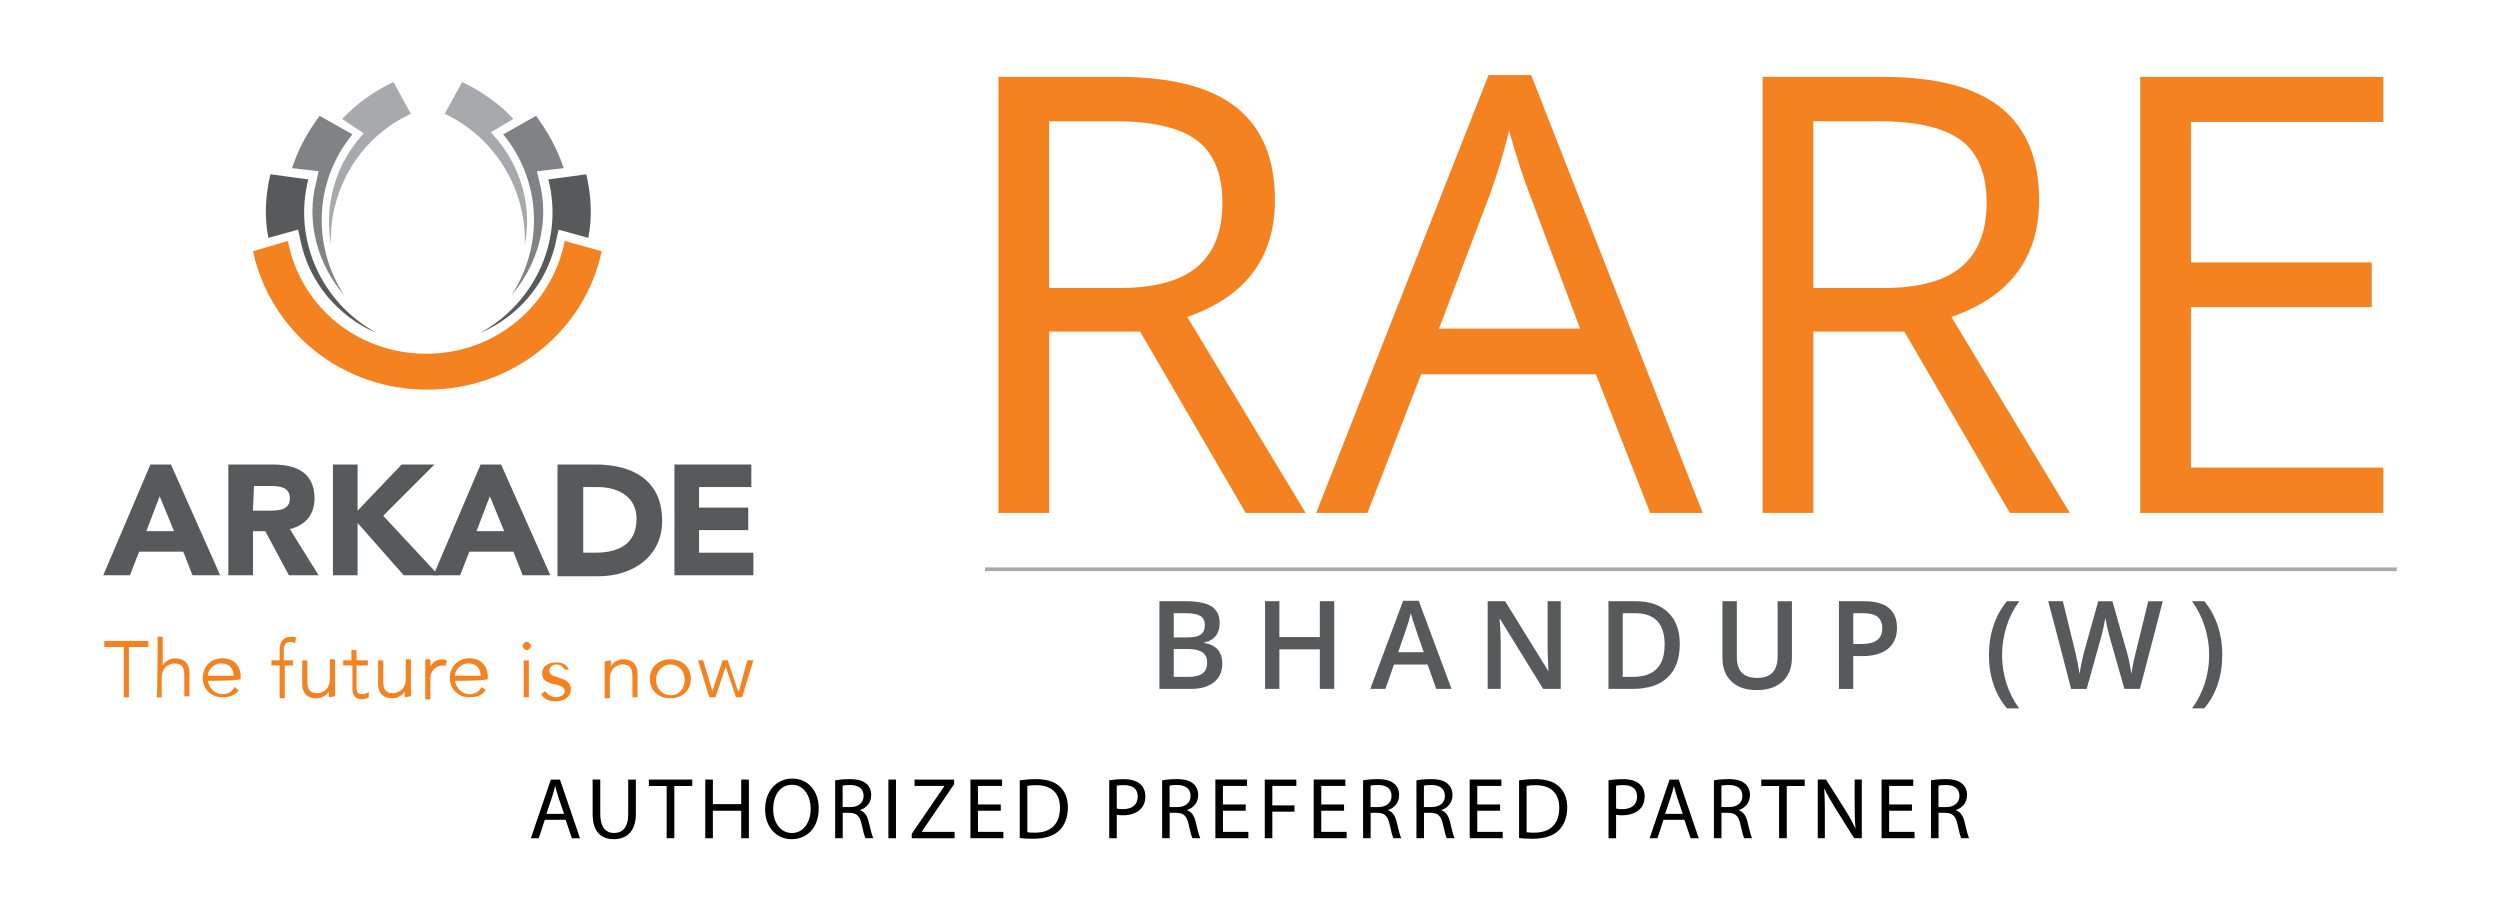 <?xml version="1.0" encoding="UTF-8"?>
<svg id="Layer_1" xmlns="http://www.w3.org/2000/svg" viewBox="0 0 672 242">
  <defs>
    <style>
      .cls-1, .cls-2 {
        fill: #f58220;
      }

      .cls-2, .cls-3, .cls-4, .cls-5 {
        fill-rule: evenodd;
      }

      .cls-3 {
        fill: #808285;
      }

      .cls-4, .cls-6 {
        fill: #58595b;
      }

      .cls-7 {
        fill: none;
        stroke: #a7a9ac;
        stroke-miterlimit: 10;
      }

      .cls-5 {
        fill: #a7a9ac;
      }
    </style>
  </defs>
  <g>
    <g>
      <g>
        <path class="cls-6" d="M40.44,124.86h5.51l13.23,29.77h-7.44l-2.48-6.34h-11.85l-2.48,6.34h-7.17l12.68-29.77ZM42.92,133.4h0l-3.58,9.37h7.44l-3.86-9.37Z"/>
        <path class="cls-6" d="M61.39,124.86h11.85c6.06,0,11.3,1.93,11.3,9.1,0,4.13-2.21,7.17-6.62,8.27l7.72,12.4h-7.99l-6.34-11.85h-3.31v11.85h-6.62v-29.77h0ZM68,137.26h4.13c2.48,0,5.79,0,5.79-3.31,0-3.03-2.76-3.31-5.24-3.31h-4.41l-.28,6.62h0Z"/>
        <polygon class="cls-6" points="89.5 124.86 96.12 124.86 96.12 137.26 107.97 124.86 116.79 124.86 103.01 138.64 117.89 154.63 108.52 154.63 96.12 140.57 96.12 154.63 89.5 154.63 89.5 124.86"/>
        <path class="cls-6" d="M129.19,124.86h5.51l13.23,29.77h-7.44l-2.48-6.34h-11.85l-2.48,6.34h-7.17l12.68-29.77ZM131.67,133.4h0l-3.58,9.37h7.44l-3.86-9.37Z"/>
        <path class="cls-6" d="M150.14,124.86h9.92c9.92,0,17.92,4.13,17.92,15.16,0,9.65-7.99,14.88-17.09,14.88h-11.03v-30.04h.28ZM156.76,148.56h3.31c6.06,0,11.03-2.21,11.03-9.1,0-5.79-4.69-8.54-10.47-8.54h-3.86c0-.28,0,17.64,0,17.64Z"/>
        <polygon class="cls-6" points="181.29 124.86 201.96 124.86 201.96 130.92 187.9 130.92 187.9 136.44 201.13 136.44 201.13 142.5 187.9 142.5 187.9 148.56 202.51 148.56 202.51 154.63 181.29 154.63 181.29 124.86"/>
      </g>
      <g>
        <polygon class="cls-1" points="34.65 187.43 33.27 187.43 33.27 173.92 28.04 173.92 28.04 172.27 39.89 172.27 39.89 173.92 34.65 173.92 34.65 187.43"/>
        <path class="cls-1" d="M42.37,171.17h1.38v7.72h0c.55-1.1,1.93-1.93,3.31-1.93,2.48,0,3.86,1.38,3.86,3.86v6.34h-1.38v-5.51c0-2.21-.55-3.31-2.76-3.31-.28,0-3.31.28-3.31,3.86v5.24h-1.38c.28.28.28-16.26.28-16.26Z"/>
        <path class="cls-1" d="M55.88,183.02c.28,1.93,1.93,3.58,3.86,3.58,1.65,0,2.76-.83,3.31-1.93l1.1.83c-1.1,1.65-2.76,1.93-4.41,1.93-3.03,0-5.24-2.21-5.24-5.24s2.21-5.24,5.24-5.24c3.31,0,4.96,2.21,4.96,4.96v.55c.28.55-8.82.55-8.82.55ZM62.77,181.64h0c0-1.93-1.1-3.31-3.31-3.31-1.93,0-3.58,1.65-3.58,3.31h6.89Z"/>
        <path class="cls-1" d="M79.03,178.88h-2.48v8.82h-1.38v-8.82h-2.21v-1.38h2.21v-2.76c0-2.76,1.38-3.58,3.31-3.58.55,0,.83,0,1.1.28l-.28,1.38c-.55,0-.55-.28-1.1-.28-1.65,0-1.93,1.1-1.93,2.48v2.48h2.48v1.38h.28Z"/>
        <path class="cls-1" d="M88.4,187.43v-1.65h0c-.55,1.1-1.93,1.93-3.31,1.93-2.48,0-3.86-1.38-3.86-3.86v-6.34h1.38v5.51c0,2.21.55,3.31,2.76,3.31.28,0,3.31-.28,3.31-3.86v-5.24h1.38v9.92l-1.65.28h0Z"/>
        <path class="cls-1" d="M98.87,178.88h-3.03v5.79c0,1.65.55,1.93,1.65,1.93.55,0,1.1-.28,1.65-.55v1.38c-.55.28-1.1.55-1.93.55-1.1,0-2.48-.55-2.48-2.76v-6.34h-2.48v-1.38h2.21v-2.76h1.38v2.76h3.03v1.38h0Z"/>
        <path class="cls-1" d="M108.8,187.43v-1.65h0c-.55,1.1-1.93,1.93-3.31,1.93-2.48,0-3.86-1.38-3.86-3.86v-6.34h1.38v5.51c0,2.21.55,3.31,2.76,3.31.28,0,3.31-.28,3.31-3.86v-5.24h1.38v9.92l-1.65.28h0Z"/>
        <path class="cls-1" d="M114.31,180.54v-3.31h1.38v1.93h0c.55-1.1,1.65-1.93,3.31-1.93q.55,0,1.1.28l-.28,1.38h-.83c-2.21,0-3.31,1.93-3.31,3.31v5.79h-1.38s0-7.44,0-7.44Z"/>
        <path class="cls-1" d="M122.3,183.02c.28,1.93,1.93,3.58,3.86,3.58,1.65,0,2.76-.83,3.31-1.93l1.1.83c-1.1,1.65-2.76,1.93-4.41,1.93-3.03,0-5.24-2.21-5.24-5.24s2.21-5.24,5.24-5.24c3.31,0,4.96,2.21,4.96,4.96v.55c.28.55-8.82.55-8.82.55ZM129.19,181.64h0c0-1.93-1.1-3.31-3.31-3.31-1.93,0-3.58,1.65-3.58,3.31h6.89Z"/>
        <path class="cls-1" d="M141.6,174.75c-.55,0-1.1-.55-1.1-1.1s.55-1.1,1.1-1.1,1.1.55,1.1,1.1c0,.55-.55,1.1-1.1,1.1M142.15,187.43h-1.38v-9.92h1.38v9.92Z"/>
        <path class="cls-1" d="M151.8,179.99c-.55-.83-1.1-1.38-2.21-1.38-.83,0-1.93.55-1.93,1.65,0,.83.55,1.38,1.93,1.65l1.38.55c1.38.28,2.48,1.38,2.48,2.76,0,2.21-1.93,3.31-4.13,3.31-1.65,0-3.03-.55-3.86-1.93l1.1-.83c.55.83,1.65,1.65,2.76,1.65s2.48-.55,2.48-1.65c0-.83-.83-1.38-1.93-1.65l-1.38-.28c-.55-.28-2.76-.55-2.76-2.76s1.93-3.03,3.86-3.03c1.38,0,2.76.55,3.31,1.93h-1.1Z"/>
        <path class="cls-1" d="M164.2,177.5v1.65h0c.55-1.1,1.93-1.93,3.31-1.93,2.48,0,3.86,1.38,3.86,3.86v6.34h-1.38v-5.51c0-2.21-.55-3.31-2.76-3.31-.28,0-3.31.28-3.31,3.86v5.24h-1.38v-9.92l1.65-.28h0Z"/>
        <path class="cls-1" d="M180.19,187.7c-3.31,0-5.51-2.21-5.51-5.24s2.21-5.24,5.51-5.24,5.51,2.21,5.51,5.24-2.21,5.24-5.51,5.24M180.19,178.61h0c-2.21,0-3.86,1.93-3.86,4.13s1.65,4.13,3.86,4.13c2.48,0,3.86-1.93,3.86-4.13,0-2.48-1.65-4.13-3.86-4.13"/>
        <polygon class="cls-1" points="189.01 177.5 191.49 185.77 191.49 185.77 194.24 177.5 195.62 177.5 198.38 185.77 198.65 185.77 200.86 177.5 202.51 177.5 199.48 187.43 197.83 187.43 195.07 179.16 195.07 179.16 192.31 187.43 190.66 187.43 187.63 177.5 189.01 177.5"/>
      </g>
      <g>
        <path class="cls-5" d="M124.23,22.05c5.24,2.48,9.92,5.79,13.78,9.92l-6.06,3.58,1.93,2.21c6.62,8.27,9.1,18.47,7.17,28.11.55-14.88-7.99-28.94-21.5-35.28l4.69-8.54Z"/>
        <path class="cls-3" d="M144.08,31.14c3.31,4.41,5.79,9.1,7.44,14.06l-7.17.83.55,2.48c3.03,11.03-.28,22.6-7.44,30.87,8.82-13.51,7.99-30.87-2.21-43.27l8.82-4.96Z"/>
        <path class="cls-4" d="M157.58,46.85c1.38,5.79,1.65,11.58.55,17.09l-7.99-2.21-.55,2.48c-2.21,11.58-10.2,20.95-20.67,25.36,15.16-8.27,22.6-25.36,18.47-41.34l10.2-1.38Z"/>
        <path class="cls-5" d="M105.76,22.05c-5.24,2.48-9.92,5.79-13.78,9.92l5.79,3.86-1.65,1.93c-6.62,8.27-8.82,18.47-7.17,28.11-.55-14.88,7.72-28.94,21.5-35.28l-4.69-8.54Z"/>
        <path class="cls-3" d="M85.92,31.14c-3.31,4.41-5.79,9.1-7.44,14.06l7.17.83-.55,2.48c-3.03,11.03.28,22.6,7.44,30.87-8.82-13.51-7.99-30.87,2.21-43.27l-8.82-4.96Z"/>
        <path class="cls-4" d="M72.69,46.85c-1.38,5.79-1.65,11.58-.55,17.09l7.99-2.21.55,2.48c2.21,11.58,10.2,20.95,20.67,25.36-15.16-8.27-22.6-25.36-18.47-41.34l-10.2-1.38Z"/>
        <path class="cls-2" d="M68,67.53c4.69,21.5,23.7,37.21,46.86,37.21s42.45-15.99,46.86-37.21l-9.92-2.76c-3.31,17.09-18.47,30.32-37.21,30.32s-33.9-12.95-37.21-30.32l-9.37,2.76Z"/>
      </g>
    </g>
    <g>
      <g>
        <path class="cls-1" d="M282.01,89.13v48.75h-13.63V20.66h32.15c14.38,0,25,2.75,31.87,8.26,6.87,5.51,10.3,13.79,10.3,24.85,0,15.5-7.86,25.98-23.57,31.43l31.83,52.68h-16.11l-28.38-48.75h-24.45ZM282.01,77.42h18.68c9.62,0,16.68-1.91,21.17-5.73,4.49-3.82,6.73-9.55,6.73-17.2s-2.29-13.34-6.86-16.76c-4.57-3.42-11.91-5.13-22.01-5.13h-17.72v44.82Z"/>
        <path class="cls-1" d="M443.57,137.88l-14.59-37.28h-46.98l-14.43,37.28h-13.79l46.34-117.7h11.46l46.1,117.7h-14.11ZM424.72,88.33l-13.63-36.32c-1.76-4.6-3.58-10.23-5.45-16.92-1.18,5.13-2.86,10.77-5.05,16.92l-13.79,36.32h37.92Z"/>
        <path class="cls-1" d="M487.42,89.13v48.75h-13.63V20.66h32.15c14.38,0,25,2.75,31.87,8.26,6.87,5.51,10.3,13.79,10.3,24.85,0,15.5-7.86,25.98-23.57,31.43l31.83,52.68h-16.11l-28.38-48.75h-24.45ZM487.42,77.42h18.68c9.62,0,16.68-1.91,21.17-5.73,4.49-3.82,6.73-9.55,6.73-17.2s-2.28-13.34-6.86-16.76c-4.57-3.42-11.91-5.13-22.01-5.13h-17.72v44.82Z"/>
        <path class="cls-1" d="M640.64,137.88h-65.34V20.66h65.34v12.11h-51.71v37.76h48.59v12.03h-48.59v43.13h51.71v12.19Z"/>
      </g>
      <g>
        <path class="cls-6" d="M311.64,161.6h7c3.25,0,5.59.47,7.04,1.42,1.45.95,2.17,2.44,2.17,4.48,0,1.38-.35,2.52-1.06,3.43-.71.91-1.73,1.49-3.06,1.73v.16c1.66.31,2.87.93,3.65,1.85s1.17,2.16,1.17,3.73c0,2.12-.74,3.78-2.22,4.97-1.48,1.2-3.53,1.8-6.17,1.8h-8.51v-23.57ZM315.5,171.34h3.71c1.61,0,2.79-.26,3.53-.77.74-.51,1.11-1.38,1.11-2.6,0-1.11-.4-1.91-1.2-2.4-.8-.49-2.07-.74-3.81-.74h-3.34v6.51ZM315.5,174.47v7.47h4.1c1.61,0,2.83-.31,3.65-.93.82-.62,1.23-1.59,1.23-2.93,0-1.23-.42-2.13-1.26-2.73-.84-.59-2.11-.89-3.82-.89h-3.9Z"/>
        <path class="cls-6" d="M358.64,185.17h-3.87v-10.63h-10.87v10.63h-3.85v-23.57h3.85v9.64h10.87v-9.64h3.87v23.57Z"/>
        <path class="cls-6" d="M386.07,185.17l-2.35-6.55h-9.01l-2.31,6.55h-4.06l8.82-23.67h4.19l8.82,23.67h-4.1ZM382.7,175.31l-2.21-6.42c-.16-.43-.38-1.11-.67-2.03-.28-.92-.48-1.6-.59-2.03-.29,1.32-.72,2.77-1.27,4.34l-2.13,6.14h6.87Z"/>
        <path class="cls-6" d="M419.52,185.17h-4.72l-11.59-18.78h-.13l.08,1.05c.15,2,.23,3.83.23,5.48v12.25h-3.5v-23.57h4.68l11.56,18.69h.1c-.02-.25-.06-1.15-.13-2.7s-.1-2.76-.1-3.64v-12.35h3.53v23.57Z"/>
        <path class="cls-6" d="M451.52,173.16c0,3.89-1.08,6.87-3.24,8.92s-5.27,3.09-9.34,3.09h-6.59v-23.57h7.29c3.75,0,6.67,1.01,8.76,3.03,2.09,2.02,3.13,4.86,3.13,8.53ZM447.46,173.29c0-5.64-2.64-8.46-7.92-8.46h-3.34v17.11h2.74c5.68,0,8.51-2.88,8.51-8.64Z"/>
        <path class="cls-6" d="M481.67,161.6v15.25c0,1.74-.37,3.27-1.12,4.57-.75,1.31-1.83,2.31-3.24,3.02s-3.1,1.06-5.07,1.06c-2.92,0-5.2-.77-6.82-2.32-1.62-1.55-2.43-3.68-2.43-6.38v-15.19h3.87v14.91c0,1.95.45,3.38,1.35,4.31.9.92,2.29,1.39,4.16,1.39,3.63,0,5.45-1.91,5.45-5.72v-14.88h3.85Z"/>
        <path class="cls-6" d="M509.91,168.73c0,2.46-.81,4.35-2.42,5.66-1.61,1.31-3.91,1.97-6.89,1.97h-2.45v8.82h-3.85v-23.57h6.79c2.95,0,5.15.6,6.62,1.81,1.47,1.2,2.2,2.98,2.2,5.32ZM498.16,173.11h2.05c1.98,0,3.43-.34,4.35-1.03.92-.69,1.39-1.76,1.39-3.22,0-1.35-.41-2.36-1.24-3.03-.83-.67-2.12-1-3.87-1h-2.68v8.29Z"/>
        <path class="cls-6" d="M534.62,176.13c0-2.85.42-5.51,1.25-8,.83-2.48,2.03-4.66,3.6-6.53h3.31c-1.49,2.02-2.64,4.29-3.43,6.8-.79,2.51-1.19,5.08-1.19,7.7s.4,5.17,1.19,7.63c.8,2.46,1.93,4.69,3.4,6.68h-3.27c-1.58-1.83-2.78-3.96-3.61-6.4-.83-2.44-1.24-5.06-1.24-7.87Z"/>
        <path class="cls-6" d="M575.23,185.17h-4.19l-4-14.06c-.17-.61-.39-1.5-.65-2.65-.26-1.15-.41-1.96-.47-2.41-.11.69-.28,1.58-.52,2.68s-.44,1.91-.6,2.45l-3.9,14h-4.19l-3.05-11.8-3.1-11.77h3.93l3.37,13.74c.53,2.2.9,4.15,1.13,5.84.12-.91.3-1.93.53-3.06.24-1.13.45-2.04.64-2.74l3.84-13.77h3.82l3.93,13.83c.38,1.28.77,3.19,1.19,5.74.16-1.54.55-3.49,1.16-5.87l3.35-13.7h3.9l-6.14,23.57Z"/>
        <path class="cls-6" d="M597.34,176.13c0,2.83-.42,5.46-1.25,7.9-.83,2.44-2.03,4.56-3.6,6.37h-3.27c1.48-2.01,2.62-4.24,3.41-6.69.79-2.45,1.19-4.99,1.19-7.61s-.4-5.2-1.19-7.7c-.8-2.5-1.94-4.77-3.43-6.8h3.31c1.58,1.88,2.78,4.07,3.61,6.55.83,2.49,1.24,5.15,1.24,7.97Z"/>
      </g>
      <line class="cls-7" x1="264.75" y1="153.02" x2="644.24" y2="153.02"/>
    </g>
  </g>
  <g>
    <path d="M146.45,220.36l-1.64,4.96h-2.11l5.36-15.77h2.46l5.38,15.77h-2.18l-1.68-4.96h-5.59ZM151.62,218.77l-1.54-4.54c-.35-1.03-.59-1.97-.82-2.88h-.05c-.23.93-.49,1.89-.8,2.85l-1.54,4.56h4.75Z"/>
    <path d="M161.35,209.55v9.33c0,3.53,1.57,5.03,3.67,5.03,2.34,0,3.84-1.54,3.84-5.03v-9.33h2.06v9.19c0,4.84-2.55,6.83-5.96,6.83-3.23,0-5.66-1.85-5.66-6.74v-9.29h2.06Z"/>
    <path d="M179.2,211.28h-4.79v-1.73h11.67v1.73h-4.82v14.03h-2.06v-14.03Z"/>
    <path d="M191.62,209.55v6.6h7.62v-6.6h2.06v15.77h-2.06v-7.39h-7.62v7.39h-2.04v-15.77h2.04Z"/>
    <path d="M220.07,217.27c0,5.43-3.3,8.3-7.32,8.3s-7.09-3.23-7.09-8c0-5.01,3.11-8.28,7.32-8.28s7.09,3.3,7.09,7.98ZM207.83,217.52c0,3.37,1.83,6.39,5.03,6.39s5.05-2.97,5.05-6.55c0-3.13-1.64-6.41-5.03-6.41s-5.05,3.11-5.05,6.57Z"/>
    <path d="M224.47,209.76c1.03-.21,2.5-.33,3.91-.33,2.18,0,3.58.4,4.56,1.29.8.7,1.24,1.78,1.24,2.99,0,2.08-1.31,3.46-2.97,4.02v.07c1.22.42,1.94,1.54,2.32,3.18.51,2.2.89,3.72,1.22,4.33h-2.1c-.26-.44-.61-1.8-1.05-3.77-.47-2.18-1.31-2.99-3.16-3.06h-1.92v6.83h-2.03v-15.55ZM226.5,216.94h2.08c2.18,0,3.56-1.19,3.56-2.99,0-2.03-1.47-2.92-3.63-2.95-.98,0-1.68.09-2.01.19v5.75Z"/>
    <path d="M240.84,209.55v15.77h-2.04v-15.77h2.04Z"/>
    <path d="M245.08,224.12l8.75-12.79v-.07h-8v-1.71h10.64v1.24l-8.7,12.75v.07h8.82v1.71h-11.51v-1.19Z"/>
    <path d="M269.01,217.92h-6.13v5.68h6.83v1.71h-8.86v-15.77h8.51v1.71h-6.48v4.98h6.13v1.68Z"/>
    <path d="M274.11,209.76c1.24-.19,2.71-.33,4.33-.33,2.92,0,5.01.68,6.39,1.97,1.4,1.29,2.22,3.11,2.22,5.66s-.8,4.68-2.27,6.13c-1.47,1.47-3.91,2.27-6.97,2.27-1.45,0-2.67-.07-3.7-.19v-15.51ZM276.15,223.7c.51.09,1.26.12,2.06.12,4.35,0,6.71-2.43,6.71-6.69.02-3.72-2.08-6.08-6.39-6.08-1.05,0-1.85.09-2.38.21v12.44Z"/>
    <path d="M298.16,209.74c.98-.16,2.27-.3,3.91-.3,2.01,0,3.48.47,4.42,1.31.87.75,1.38,1.9,1.38,3.3s-.42,2.55-1.22,3.37c-1.08,1.15-2.83,1.73-4.82,1.73-.61,0-1.17-.02-1.64-.14v6.32h-2.03v-15.58ZM300.19,217.34c.45.12,1.01.16,1.68.16,2.46,0,3.95-1.19,3.95-3.37s-1.47-3.09-3.72-3.09c-.89,0-1.57.07-1.92.16v6.13Z"/>
    <path d="M312.36,209.76c1.03-.21,2.5-.33,3.91-.33,2.18,0,3.58.4,4.56,1.29.8.7,1.24,1.78,1.24,2.99,0,2.08-1.31,3.46-2.97,4.02v.07c1.22.42,1.94,1.54,2.32,3.18.51,2.2.89,3.72,1.22,4.33h-2.1c-.26-.44-.61-1.8-1.05-3.77-.47-2.18-1.31-2.99-3.16-3.06h-1.92v6.83h-2.03v-15.55ZM314.39,216.94h2.08c2.18,0,3.56-1.19,3.56-2.99,0-2.03-1.47-2.92-3.63-2.95-.98,0-1.68.09-2.01.19v5.75Z"/>
    <path d="M334.86,217.92h-6.13v5.68h6.83v1.71h-8.87v-15.77h8.51v1.71h-6.48v4.98h6.13v1.68Z"/>
    <path d="M339.97,209.55h8.49v1.71h-6.46v5.24h5.96v1.68h-5.96v7.13h-2.03v-15.77Z"/>
    <path d="M361.28,217.92h-6.13v5.68h6.83v1.71h-8.86v-15.77h8.51v1.71h-6.48v4.98h6.13v1.68Z"/>
    <path d="M366.38,209.76c1.03-.21,2.5-.33,3.91-.33,2.18,0,3.58.4,4.56,1.29.8.7,1.24,1.78,1.24,2.99,0,2.08-1.31,3.46-2.97,4.02v.07c1.22.42,1.94,1.54,2.32,3.18.51,2.2.89,3.72,1.22,4.33h-2.1c-.26-.44-.61-1.8-1.05-3.77-.47-2.18-1.31-2.99-3.16-3.06h-1.92v6.83h-2.03v-15.55ZM368.41,216.94h2.08c2.18,0,3.56-1.19,3.56-2.99,0-2.03-1.47-2.92-3.63-2.95-.98,0-1.68.09-2.01.19v5.75Z"/>
    <path d="M380.72,209.76c1.03-.21,2.5-.33,3.91-.33,2.18,0,3.58.4,4.56,1.29.8.7,1.24,1.78,1.24,2.99,0,2.08-1.31,3.46-2.97,4.02v.07c1.22.42,1.94,1.54,2.32,3.18.51,2.2.89,3.72,1.22,4.33h-2.1c-.26-.44-.61-1.8-1.05-3.77-.47-2.18-1.31-2.99-3.16-3.06h-1.92v6.83h-2.03v-15.55ZM382.75,216.94h2.08c2.18,0,3.56-1.19,3.56-2.99,0-2.03-1.47-2.92-3.63-2.95-.98,0-1.68.09-2.01.19v5.75Z"/>
    <path d="M403.22,217.92h-6.13v5.68h6.83v1.71h-8.86v-15.77h8.51v1.71h-6.48v4.98h6.13v1.68Z"/>
    <path d="M408.33,209.76c1.24-.19,2.71-.33,4.33-.33,2.92,0,5.01.68,6.39,1.97,1.4,1.29,2.22,3.11,2.22,5.66s-.8,4.68-2.27,6.13c-1.47,1.47-3.91,2.27-6.97,2.27-1.45,0-2.67-.07-3.7-.19v-15.51ZM410.36,223.7c.51.09,1.26.12,2.06.12,4.35,0,6.71-2.43,6.71-6.69.02-3.72-2.08-6.08-6.39-6.08-1.05,0-1.85.09-2.39.21v12.44Z"/>
    <path d="M432.37,209.74c.98-.16,2.27-.3,3.91-.3,2.01,0,3.49.47,4.42,1.31.86.75,1.38,1.9,1.38,3.3s-.42,2.55-1.22,3.37c-1.08,1.15-2.83,1.73-4.82,1.73-.61,0-1.17-.02-1.64-.14v6.32h-2.03v-15.58ZM434.41,217.34c.44.12,1.01.16,1.68.16,2.46,0,3.95-1.19,3.95-3.37s-1.47-3.09-3.72-3.09c-.89,0-1.57.07-1.92.16v6.13Z"/>
    <path d="M447.16,220.36l-1.64,4.96h-2.1l5.36-15.77h2.46l5.38,15.77h-2.18l-1.68-4.96h-5.59ZM452.33,218.77l-1.54-4.54c-.35-1.03-.58-1.97-.82-2.88h-.05c-.23.93-.49,1.89-.8,2.85l-1.54,4.56h4.75Z"/>
    <path d="M460.68,209.76c1.03-.21,2.5-.33,3.91-.33,2.18,0,3.58.4,4.56,1.29.8.7,1.24,1.78,1.24,2.99,0,2.08-1.31,3.46-2.97,4.02v.07c1.22.42,1.94,1.54,2.32,3.18.51,2.2.89,3.72,1.22,4.33h-2.1c-.26-.44-.61-1.8-1.05-3.77-.47-2.18-1.31-2.99-3.16-3.06h-1.92v6.83h-2.03v-15.55ZM462.72,216.94h2.08c2.18,0,3.56-1.19,3.56-2.99,0-2.03-1.47-2.92-3.63-2.95-.98,0-1.68.09-2.01.19v5.75Z"/>
    <path d="M478.23,211.28h-4.8v-1.73h11.67v1.73h-4.82v14.03h-2.06v-14.03Z"/>
    <path d="M488.61,225.31v-15.77h2.22l5.05,7.98c1.17,1.85,2.08,3.51,2.83,5.12l.05-.02c-.19-2.11-.23-4.02-.23-6.48v-6.6h1.92v15.77h-2.06l-5.01-8c-1.1-1.75-2.15-3.56-2.95-5.26l-.07.02c.12,1.99.16,3.88.16,6.5v6.74h-1.92Z"/>
    <path d="M513.93,217.92h-6.13v5.68h6.83v1.71h-8.86v-15.77h8.51v1.71h-6.48v4.98h6.13v1.68Z"/>
    <path d="M519.03,209.76c1.03-.21,2.5-.33,3.91-.33,2.18,0,3.58.4,4.56,1.29.8.7,1.24,1.78,1.24,2.99,0,2.08-1.31,3.46-2.97,4.02v.07c1.22.42,1.94,1.54,2.32,3.18.51,2.2.89,3.72,1.22,4.33h-2.1c-.26-.44-.61-1.8-1.05-3.77-.47-2.18-1.31-2.99-3.16-3.06h-1.92v6.83h-2.03v-15.55ZM521.06,216.94h2.08c2.18,0,3.56-1.19,3.56-2.99,0-2.03-1.47-2.92-3.63-2.95-.98,0-1.68.09-2.01.19v5.75Z"/>
  </g>
</svg>